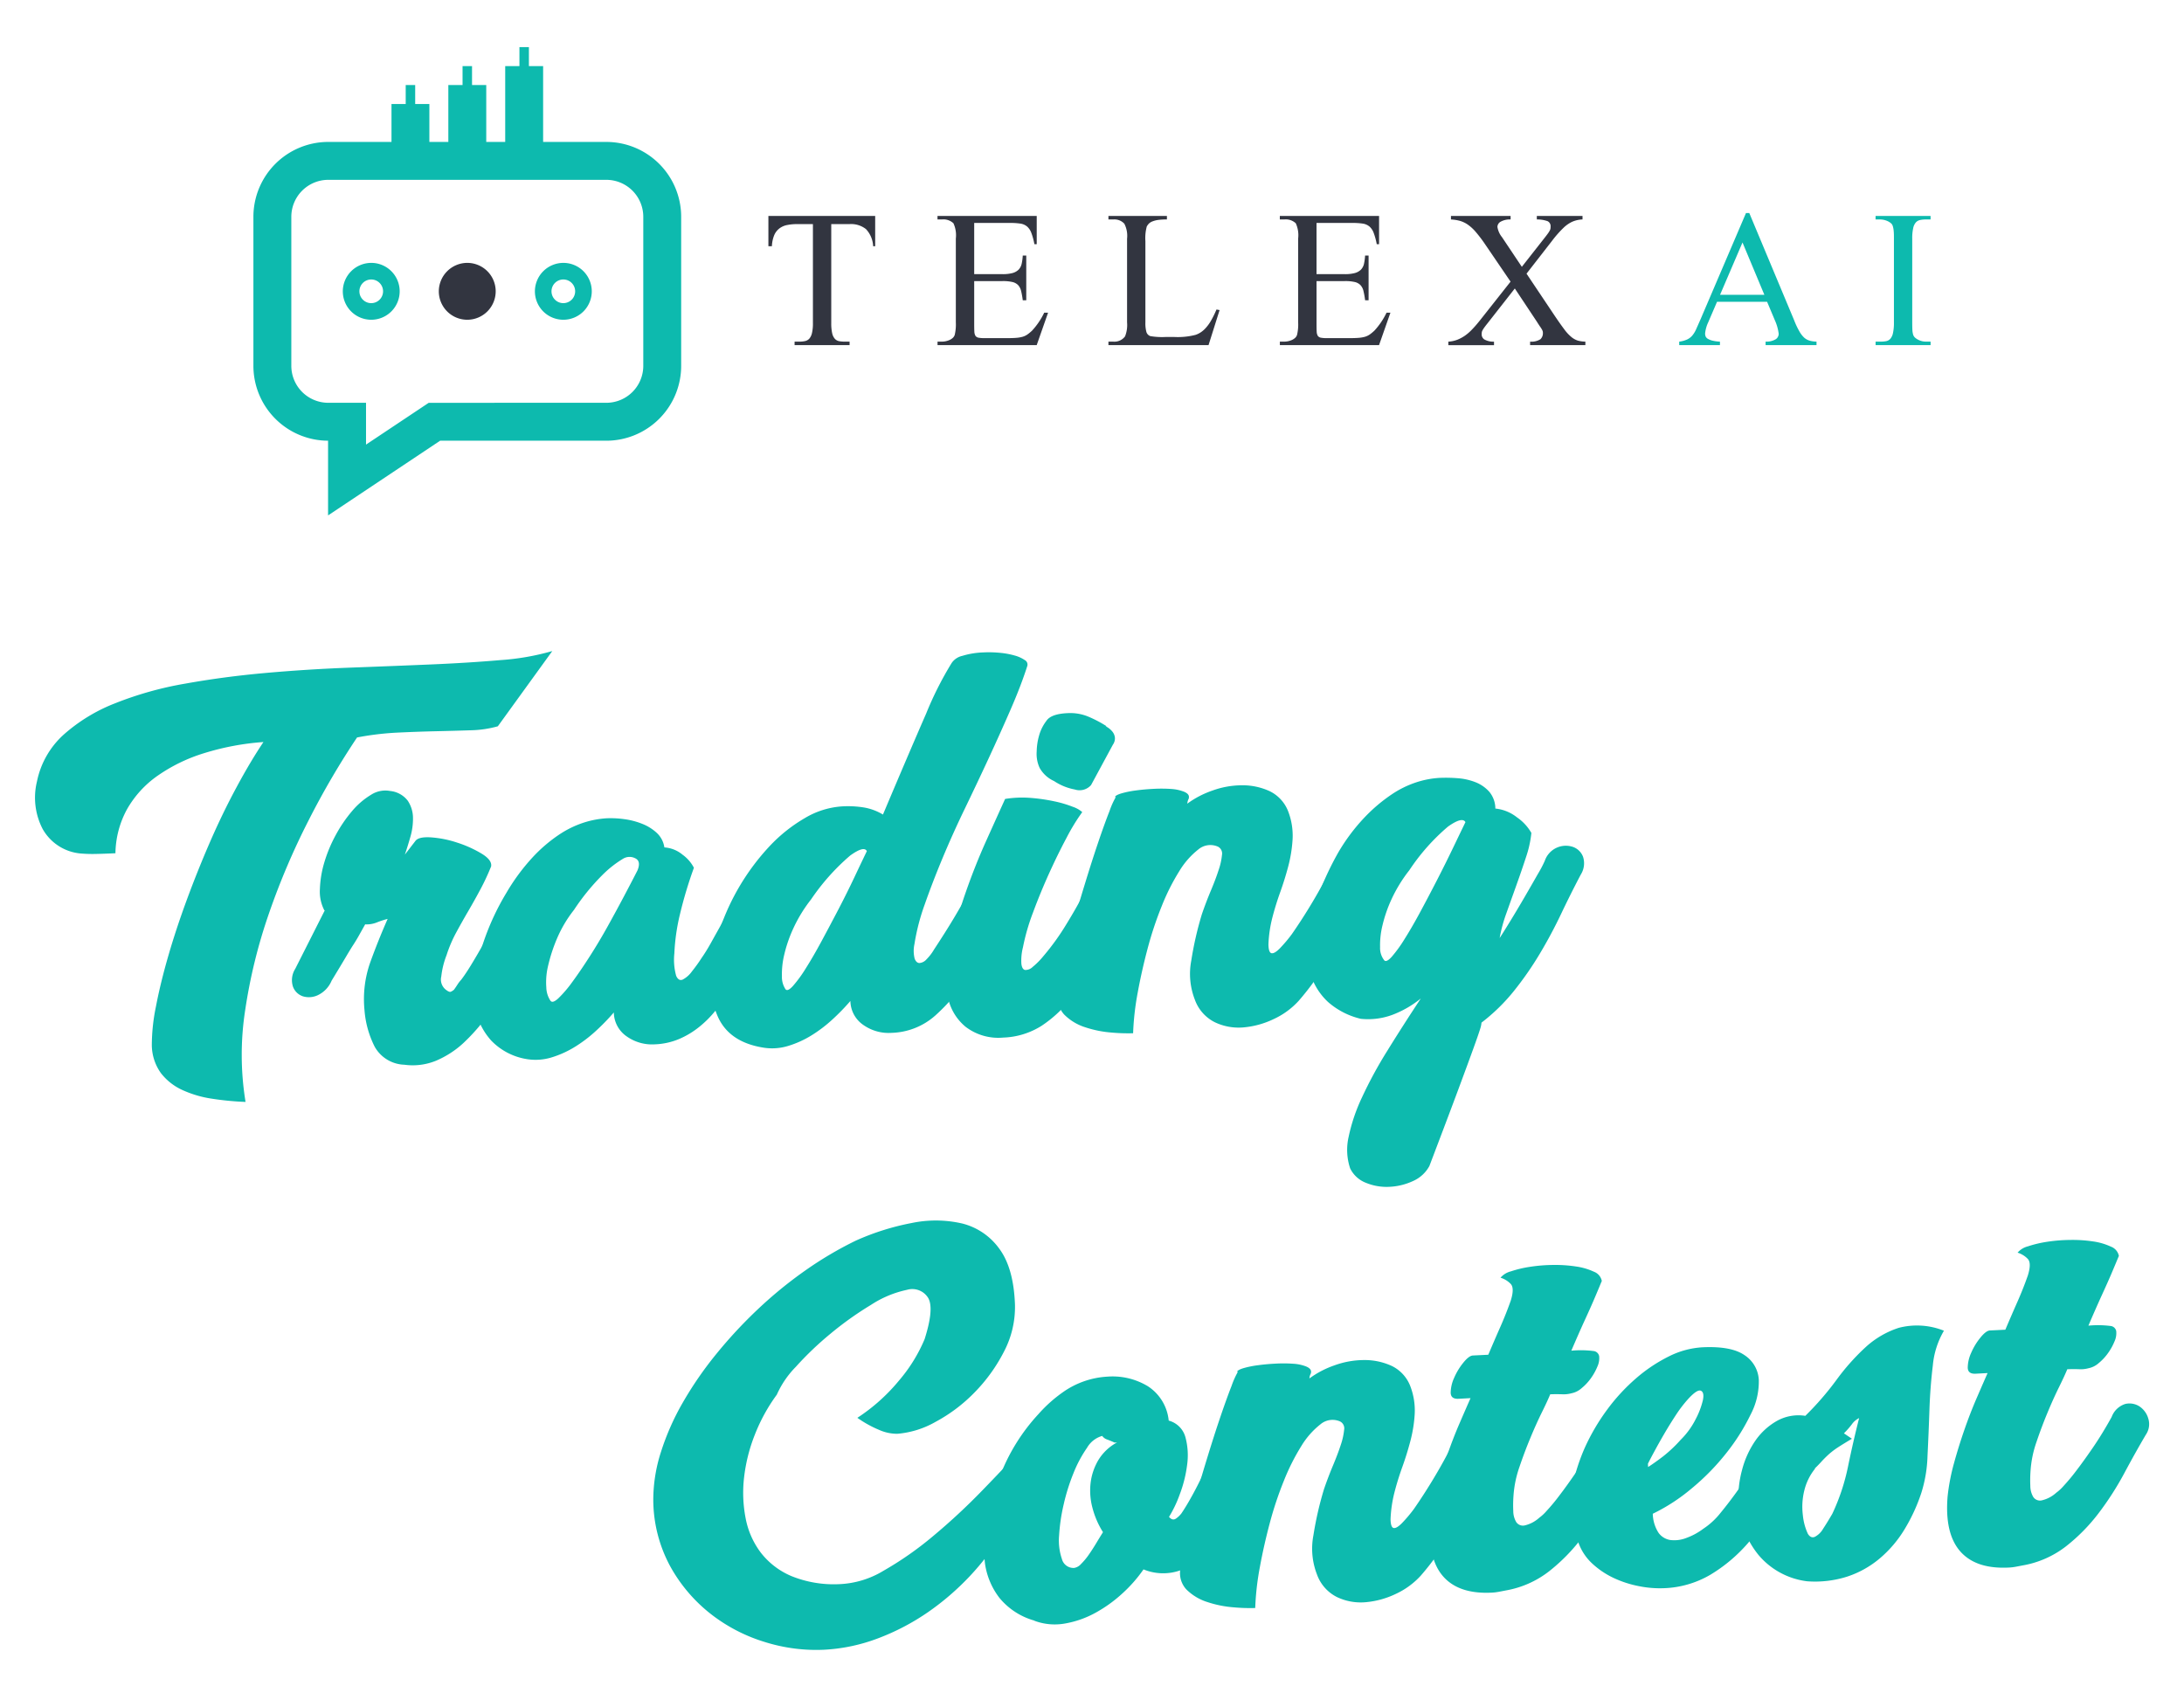 <svg id="Layer_1" data-name="Layer 1" xmlns="http://www.w3.org/2000/svg" viewBox="0 0 288 222.344">
  <title>trading-contest-icon-700</title>
  <g>
    <path d="M65.649,95.778a14.439,14.439,0,0,1-3.643.527q-2.136.07-4.557.125t-5.064.182a37.7,37.7,0,0,0-5.3.639,105.277,105.277,0,0,0-6.393,10.936A95.281,95.281,0,0,0,35.452,120.5a70.25,70.25,0,0,0-3.117,12.691,38.469,38.469,0,0,0,.046,12.122,38.364,38.364,0,0,1-4.424-.424,14.4,14.4,0,0,1-3.917-1.151,7.5,7.5,0,0,1-2.82-2.224,6.429,6.429,0,0,1-1.2-3.706,25.572,25.572,0,0,1,.549-5.1q.585-3.06,1.623-6.652t2.477-7.49q1.44-3.9,3.075-7.648T31.2,103.8q1.814-3.373,3.54-5.947a34.609,34.609,0,0,0-7.809,1.464,21.923,21.923,0,0,0-6.142,2.977,13.578,13.578,0,0,0-4.03,4.407,12.429,12.429,0,0,0-1.536,5.818q-1.338.065-2.517.091a18.31,18.31,0,0,1-2.077-.059,6.389,6.389,0,0,1-5.007-3.235,8.977,8.977,0,0,1-.75-6.25,11.366,11.366,0,0,1,3.5-6.167,22.479,22.479,0,0,1,6.818-4.16,45.945,45.945,0,0,1,9.223-2.585q5.124-.921,10.62-1.41t11.1-.7q5.6-.207,10.638-.42t9.224-.576a32.716,32.716,0,0,0,6.834-1.192Z" fill="#0dbaae"/>
    <path d="M70,123.644q-1.859,3.792-4.032,7.631a25.245,25.245,0,0,1-4.927,6.333,12.5,12.5,0,0,1-3.559,2.278,8.1,8.1,0,0,1-4.154.522,4.659,4.659,0,0,1-3.912-2.364,12.84,12.84,0,0,1-1.352-4.848,14.569,14.569,0,0,1,.749-6.259q1.041-2.889,2.306-5.759a11.39,11.39,0,0,0-1.475.485,3.628,3.628,0,0,1-1.49.234l-.881,1.573c-.2.352-.421.724-.679,1.118s-.592.945-1.005,1.644-1.032,1.732-1.86,3.091a3.672,3.672,0,0,1-1.791,1.9,2.738,2.738,0,0,1-2,.161,2.106,2.106,0,0,1-1.307-1.276,2.793,2.793,0,0,1,.3-2.344l3.9-7.719-.063,0a5.372,5.372,0,0,1-.583-2.812,13.8,13.8,0,0,1,.593-3.54,18.549,18.549,0,0,1,1.516-3.613,18.029,18.029,0,0,1,2.145-3.136,10.042,10.042,0,0,1,2.481-2.129,3.466,3.466,0,0,1,2.528-.507,3.339,3.339,0,0,1,2.328,1.291,4.136,4.136,0,0,1,.684,2.232,8.609,8.609,0,0,1-.355,2.57q-.383,1.328-.717,2.3l1.38-1.79q.417-.594,2.083-.484a14.124,14.124,0,0,1,3.448.694,15.35,15.35,0,0,1,3.2,1.442q1.413.857,1.263,1.693a30.481,30.481,0,0,1-1.416,3.036q-.791,1.476-1.615,2.887t-1.586,2.819a17.386,17.386,0,0,0-1.26,2.966,10.958,10.958,0,0,0-.694,2.809,1.7,1.7,0,0,0,.662,1.787c.264.2.46.275.585.226a1.58,1.58,0,0,0,.432-.276c.159-.22.308-.439.447-.659a4.65,4.65,0,0,1,.511-.663q.6-.8,1.22-1.814t1.15-1.938q.531-.919.911-1.609c.254-.458.42-.754.5-.885a3.664,3.664,0,0,1,1.782-2.1,2.924,2.924,0,0,1,2.066-.163,2.758,2.758,0,0,1,1.523,1.137A1.663,1.663,0,0,1,70,123.644Z" fill="#0dbaae"/>
    <path d="M80.021,107.907a12.763,12.763,0,0,1,2.272.113,9.825,9.825,0,0,1,2.39.618,6.122,6.122,0,0,1,1.942,1.213,3.254,3.254,0,0,1,.985,1.9,4.157,4.157,0,0,1,2.409.968,4.918,4.918,0,0,1,1.486,1.716,55.414,55.414,0,0,0-1.814,6.022,26.9,26.9,0,0,0-.765,5.27,7.936,7.936,0,0,0,.239,2.956c.215.478.5.645.855.5a3.491,3.491,0,0,0,1.223-1.081,20.736,20.736,0,0,0,1.285-1.786q.6-.858,1.184-1.908t1.116-2q.528-.949.906-1.7c.252-.5.437-.861.554-1.08a5.7,5.7,0,0,1,2.165-2.721,2.579,2.579,0,0,1,2.124-.294,2.32,2.32,0,0,1,1.375,1.368,3.026,3.026,0,0,1-.079,2.334q-1.344,2.555-2.624,5.1T96.428,130.4q-.951,1.451-1.973,2.744a14.075,14.075,0,0,1-2.251,2.278,11.284,11.284,0,0,1-2.666,1.6,9.093,9.093,0,0,1-3.157.695,5.8,5.8,0,0,1-3.72-1.032,3.9,3.9,0,0,1-1.717-3.171,28.772,28.772,0,0,1-2.34,2.412,18.1,18.1,0,0,1-2.769,2.111,13.074,13.074,0,0,1-3.06,1.394,7.19,7.19,0,0,1-3.21.251,8.338,8.338,0,0,1-4.777-2.448,8.886,8.886,0,0,1-2.208-4.744,18.121,18.121,0,0,1,.642-6.508,32.983,32.983,0,0,1,3.556-8.244,26.921,26.921,0,0,1,3.412-4.632,19.7,19.7,0,0,1,3.493-3.011,13.184,13.184,0,0,1,3.335-1.629A12.239,12.239,0,0,1,80.021,107.907Zm-4.328,12.079a16.558,16.558,0,0,0-2.242,3.779,21.554,21.554,0,0,0-1.167,3.565,9.214,9.214,0,0,0-.242,2.884,3.3,3.3,0,0,0,.53,1.73c.183.288.541.186,1.07-.308a15.9,15.9,0,0,0,1.841-2.162q1.048-1.423,2.294-3.367t2.39-4.009q1.145-2.064,2.168-4t1.722-3.306q.513-1.236-.3-1.613a1.632,1.632,0,0,0-1.561.044,14.066,14.066,0,0,0-2.736,2.142A29.1,29.1,0,0,0,75.693,119.986Z" fill="#0dbaae"/>
    <path d="M111.086,106.336a13.189,13.189,0,0,1,2.848.149,7.187,7.187,0,0,1,2.5.931q3.547-8.4,5.7-13.326a45.081,45.081,0,0,1,3.347-6.64,2.3,2.3,0,0,1,1.421-.962,10.657,10.657,0,0,1,2.786-.454,14.883,14.883,0,0,1,2.172.054,10.5,10.5,0,0,1,1.932.354,4.413,4.413,0,0,1,1.338.6.669.669,0,0,1,.327.815q-.833,2.592-2.181,5.688T130.4,99.943q-1.53,3.3-3.154,6.663t-2.967,6.589q-1.342,3.224-2.351,6.112a28.2,28.2,0,0,0-1.343,5.2,4.225,4.225,0,0,0,.028,1.913c.146.376.357.569.634.576a1.384,1.384,0,0,0,.934-.492,6.4,6.4,0,0,0,.99-1.292q.653-.99,1.425-2.208t1.449-2.367q.676-1.149,1.206-2.1t.7-1.342a4.227,4.227,0,0,1,1.842-2.163,2.584,2.584,0,0,1,2-.225,2.323,2.323,0,0,1,1.373,1.337,3.262,3.262,0,0,1-.1,2.526q-1.641,3.016-2.859,5.531a48.742,48.742,0,0,1-2.58,4.688,25.122,25.122,0,0,1-4.287,5.025,9.047,9.047,0,0,1-5.76,2.29,5.805,5.805,0,0,1-3.72-1.032A3.9,3.9,0,0,1,112.14,132a28.626,28.626,0,0,1-2.34,2.412,18.21,18.21,0,0,1-2.77,2.112,13.023,13.023,0,0,1-3.059,1.393,7.207,7.207,0,0,1-3.21.252q-4.758-.727-6.21-4.358a11.566,11.566,0,0,1-.831-5.287A23.234,23.234,0,0,1,94.9,122.6a30.343,30.343,0,0,1,6.581-11.009,20.438,20.438,0,0,1,4.639-3.7A10.963,10.963,0,0,1,111.086,106.336ZM106.958,118.6a19.077,19.077,0,0,0-2.307,3.748,18.044,18.044,0,0,0-1.232,3.538,10.927,10.927,0,0,0-.308,2.856,2.948,2.948,0,0,0,.465,1.7q.273.369,1-.433a17.335,17.335,0,0,0,1.705-2.348q.979-1.547,2.09-3.611t2.222-4.191q1.108-2.126,2.064-4.152t1.651-3.464q-.357-.747-2.205.586A29.084,29.084,0,0,0,106.958,118.6Z" fill="#0dbaae"/>
    <path d="M124.917,131a19.238,19.238,0,0,1,.43-6.276,60.512,60.512,0,0,1,1.989-7.019q1.232-3.538,2.7-6.8t2.507-5.547a14.017,14.017,0,0,1,3.407-.133,23.67,23.67,0,0,1,3.117.455,14.941,14.941,0,0,1,2.4.713,3.7,3.7,0,0,1,1.247.7,26.5,26.5,0,0,0-2.069,3.388q-1.172,2.195-2.323,4.739t-2.111,5.143A27.743,27.743,0,0,0,134.9,124.9a7.1,7.1,0,0,0-.212,2.212c.065.484.228.753.486.8a1.354,1.354,0,0,0,1-.4,9.785,9.785,0,0,0,1.4-1.407,31.8,31.8,0,0,0,3.05-4.233q1.539-2.5,2.643-4.723a4.654,4.654,0,0,1,2.117-2.4,2.585,2.585,0,0,1,2.1-.1,2.466,2.466,0,0,1,1.316,1.468,2.729,2.729,0,0,1-.178,2.243q-1.913,3.987-3.634,7.323a37.938,37.938,0,0,1-3.582,5.757,16.323,16.323,0,0,1-4.056,3.835,10.076,10.076,0,0,1-5.063,1.553,7.1,7.1,0,0,1-4.95-1.419A6.781,6.781,0,0,1,124.917,131ZM139,103a4.114,4.114,0,0,1-1.9-1.726,4.4,4.4,0,0,1-.393-2.184,8.11,8.11,0,0,1,.314-2.089,5.638,5.638,0,0,1,.958-1.929q.594-.921,2.759-1.027a6.264,6.264,0,0,1,2.668.414,15.9,15.9,0,0,1,2.521,1.313l-.127.006a2.6,2.6,0,0,1,.929.752,1.5,1.5,0,0,1,.292.751,1.349,1.349,0,0,1-.1.612,1.512,1.512,0,0,1-.176.328l-2.869,5.308a2.016,2.016,0,0,1-2.142.583A7.333,7.333,0,0,1,139,103Z" fill="#0dbaae"/>
    <path d="M149.421,136.256a24.042,24.042,0,0,1-2.813-.088,14.526,14.526,0,0,1-3.478-.692,6.808,6.808,0,0,1-2.794-1.683,3.152,3.152,0,0,1-.691-3.061,14.515,14.515,0,0,1,.442-3.372q.5-2.289,1.286-5.073t1.7-5.761q.909-2.978,1.745-5.444t1.492-4.126a10.523,10.523,0,0,1,.835-1.858l-.127.006q.114-.261.9-.49a12.739,12.739,0,0,1,1.895-.379q1.11-.15,2.352-.21a18.584,18.584,0,0,1,2.267.017,5.578,5.578,0,0,1,1.708.365q.684.287.641.734a.561.561,0,0,1-.081.291,1.669,1.669,0,0,0-.133.548,12.448,12.448,0,0,1,3.3-1.723,11.469,11.469,0,0,1,3.922-.7,8.489,8.489,0,0,1,3.644.779,4.92,4.92,0,0,1,2.461,2.722,8.927,8.927,0,0,1,.558,3.61,18.066,18.066,0,0,1-.562,3.536q-.459,1.746-1.077,3.467t-1.046,3.4a16.755,16.755,0,0,0-.5,3.469c.012.723.149,1.11.407,1.162s.619-.159,1.086-.629a18.718,18.718,0,0,0,1.6-1.895q1.193-1.718,2.316-3.559t2.059-3.609a4.836,4.836,0,0,1,2.253-2.216,2.31,2.31,0,0,1,2.011.03,2.4,2.4,0,0,1,1.1,1.606,3.389,3.389,0,0,1-.424,2.445q-1.219,2.486-2.209,4.447t-1.962,3.637q-.97,1.676-1.985,3.128a35.4,35.4,0,0,1-2.285,2.918,10.282,10.282,0,0,1-3.3,2.394,11.458,11.458,0,0,1-3.967,1.087,7.291,7.291,0,0,1-3.767-.68,5.336,5.336,0,0,1-2.633-2.967,9.365,9.365,0,0,1-.474-5.179,44.872,44.872,0,0,1,1.395-6.1q.558-1.62,1.189-3.119t1.018-2.7a8.824,8.824,0,0,0,.446-2,1.014,1.014,0,0,0-.533-1.091,2.461,2.461,0,0,0-2.6.38A10.552,10.552,0,0,0,155.5,114.9a28.415,28.415,0,0,0-2.3,4.579,46.911,46.911,0,0,0-1.866,5.609q-.783,2.943-1.312,5.84A35.855,35.855,0,0,0,149.421,136.256Z" fill="#0dbaae"/>
    <path d="M197.756,123.7q.476-.724,1.422-2.27t1.918-3.22q.972-1.676,1.736-3.02a15.362,15.362,0,0,0,.876-1.67,2.935,2.935,0,0,1,3.708-1.839,2.214,2.214,0,0,1,1.339,1.308,2.786,2.786,0,0,1-.3,2.344q-1.344,2.553-2.618,5.232t-2.809,5.242a43.491,43.491,0,0,1-3.4,4.887,24.762,24.762,0,0,1-4.265,4.162,3.461,3.461,0,0,1-.182.839q-.194.647-.9,2.6t-2.057,5.587q-1.356,3.641-3.733,9.882a4.531,4.531,0,0,1-2.17,1.987,8.254,8.254,0,0,1-3.09.756,7.141,7.141,0,0,1-3.088-.519,3.863,3.863,0,0,1-2.1-1.909,7.7,7.7,0,0,1-.2-4.169,23.477,23.477,0,0,1,1.758-5.192,56.05,56.05,0,0,1,3.309-6.1q2.012-3.255,4.449-6.948a13.561,13.561,0,0,1-3.755,2.162,9.256,9.256,0,0,1-4.156.521,10.019,10.019,0,0,1-4.318-2.216,8.434,8.434,0,0,1-2.2-3.339,10.361,10.361,0,0,1-.548-4.058,20.512,20.512,0,0,1,.715-4.342,30.923,30.923,0,0,1,1.516-4.253,39.918,39.918,0,0,1,1.862-3.728,25.069,25.069,0,0,1,3.476-4.635,21.5,21.5,0,0,1,3.555-3.013,13.183,13.183,0,0,1,3.335-1.629,12.1,12.1,0,0,1,2.94-.558,19.949,19.949,0,0,1,2.427.041,8.032,8.032,0,0,1,2.355.525,4.769,4.769,0,0,1,1.816,1.252,3.473,3.473,0,0,1,.81,2.226,5.472,5.472,0,0,1,2.864,1.169,6.219,6.219,0,0,1,1.887,2.047,14.451,14.451,0,0,1-.707,3.192q-.584,1.785-1.258,3.667t-1.321,3.7A19.731,19.731,0,0,0,197.756,123.7Zm-11.919-8.929a19.065,19.065,0,0,0-2.308,3.748,18.014,18.014,0,0,0-1.231,3.538,10.929,10.929,0,0,0-.309,2.855,2.613,2.613,0,0,0,.53,1.7q.271.369,1-.433a17.6,17.6,0,0,0,1.7-2.348q.977-1.546,2.089-3.611t2.22-4.223q1.107-2.158,2.065-4.152t1.652-3.432q-.418-.744-2.3.591A27.336,27.336,0,0,0,185.837,114.772Z" fill="#0dbaae"/>
    <path d="M110.62,208.908a12.2,12.2,0,0,0,5.912-1.786,44.12,44.12,0,0,0,6.481-4.526,83.141,83.141,0,0,0,6.594-6.127q3.283-3.381,6.191-6.587a16.612,16.612,0,0,1-.733,5.971,27.421,27.421,0,0,1-2.733,6.132,34.7,34.7,0,0,1-9.981,10.63,30.57,30.57,0,0,1-6.6,3.447,23.437,23.437,0,0,1-7.139,1.495,22.668,22.668,0,0,1-7.77-1.026,21.934,21.934,0,0,1-7.169-3.738,20.642,20.642,0,0,1-5.315-6.283,18.532,18.532,0,0,1-2.211-8.731,20.643,20.643,0,0,1,1-6.27,33.116,33.116,0,0,1,2.875-6.521,47.91,47.91,0,0,1,4.411-6.406,61.171,61.171,0,0,1,5.519-5.945,55.766,55.766,0,0,1,6.23-5.089,48.092,48.092,0,0,1,6.639-3.928,32.9,32.9,0,0,1,7.385-2.336,15.539,15.539,0,0,1,6.671.059,8.588,8.588,0,0,1,4.882,3.305q1.911,2.556,2.083,7.4a12.632,12.632,0,0,1-1.454,6.2,21.9,21.9,0,0,1-3.888,5.389,21.006,21.006,0,0,1-5.11,3.855,12.208,12.208,0,0,1-5.059,1.584,5.8,5.8,0,0,1-2.419-.521,14.568,14.568,0,0,1-2.853-1.584,24.361,24.361,0,0,0,5.5-4.925,20.667,20.667,0,0,0,3.372-5.461q1.272-4.017.472-5.415a2.456,2.456,0,0,0-2.8-1.077,13.942,13.942,0,0,0-4.754,1.987,43.735,43.735,0,0,0-5.335,3.8,42.556,42.556,0,0,0-4.574,4.37,12.4,12.4,0,0,0-2.5,3.664,23.123,23.123,0,0,0-2.9,5.277,22.081,22.081,0,0,0-1.418,5.622,17.6,17.6,0,0,0,.2,5.382,10.858,10.858,0,0,0,2.009,4.561,10.037,10.037,0,0,0,4.042,3.09A14.893,14.893,0,0,0,110.62,208.908Z" fill="#0dbaae"/>
    <path d="M150.792,206.959a18.6,18.6,0,0,1-2.782,3.167,18.081,18.081,0,0,1-3.576,2.567,12.873,12.873,0,0,1-4.016,1.406,7.636,7.636,0,0,1-4.039-.377l.063,0a9.153,9.153,0,0,1-4.643-3,9.663,9.663,0,0,1-1.911-4.534,16.3,16.3,0,0,1,.008-3.765,29.972,29.972,0,0,1,2.011-7.884,25.28,25.28,0,0,1,5.033-8.061,18.414,18.414,0,0,1,3.242-2.9,11.262,11.262,0,0,1,5.867-2.04,8.986,8.986,0,0,1,5.326,1.273,6.094,6.094,0,0,1,2.74,4.525,3.111,3.111,0,0,1,2.214,2.224,9.184,9.184,0,0,1,.209,3.658,16.817,16.817,0,0,1-.99,3.909,15.741,15.741,0,0,1-1.391,2.908c.315.367.627.438.936.209a3.221,3.221,0,0,0,.7-.671q.535-.793,1.095-1.777t1.024-1.9q.465-.917.873-1.735a8.209,8.209,0,0,1,.707-1.214,3.663,3.663,0,0,1,1.787-1.968,2.443,2.443,0,0,1,1.974-.1,2.279,2.279,0,0,1,1.252,1.471,3.741,3.741,0,0,1-.378,2.73q-.813,1.7-1.42,2.972t-1.1,2.286q-.494,1.016-.962,1.866t-1,1.707a7.849,7.849,0,0,1-3.962,3.161A6.807,6.807,0,0,1,150.792,206.959Zm-8.234-.717a8.54,8.54,0,0,0,1.025-1.229q.505-.728.979-1.516c.314-.526.61-1.007.887-1.447a11.342,11.342,0,0,1-1.4-3.25,8.744,8.744,0,0,1-.225-3.308,7.711,7.711,0,0,1,1.036-2.985,6.436,6.436,0,0,1,2.442-2.289l-.319.016q-.522-.228-.976-.4a1.3,1.3,0,0,1-.661-.477,3.371,3.371,0,0,0-2,1.564,16.591,16.591,0,0,0-1.785,3.341,26.431,26.431,0,0,0-1.3,4.146,24.338,24.338,0,0,0-.6,4.083,7.573,7.573,0,0,0,.374,3.108,1.573,1.573,0,0,0,1.62,1.166A1.551,1.551,0,0,0,142.558,206.242Z" fill="#0dbaae"/>
    <path d="M165.524,212.052a23.964,23.964,0,0,1-2.811-.087,14.534,14.534,0,0,1-3.48-.693,6.834,6.834,0,0,1-2.8-1.682,3.156,3.156,0,0,1-.69-3.061,14.515,14.515,0,0,1,.442-3.372q.5-2.291,1.287-5.073t1.7-5.761q.909-2.979,1.746-5.445t1.491-4.126a10.777,10.777,0,0,1,.835-1.858l-.127.007q.114-.263.9-.492a12.937,12.937,0,0,1,1.9-.378q1.107-.15,2.351-.21a18.157,18.157,0,0,1,2.266.018,5.575,5.575,0,0,1,1.708.363c.456.192.67.436.643.735a.581.581,0,0,1-.082.292,1.606,1.606,0,0,0-.133.548,12.4,12.4,0,0,1,3.3-1.724,11.491,11.491,0,0,1,3.923-.7,8.5,8.5,0,0,1,3.643.779,4.915,4.915,0,0,1,2.46,2.722,8.948,8.948,0,0,1,.559,3.61,18.079,18.079,0,0,1-.563,3.536q-.457,1.746-1.076,3.467t-1.047,3.4a16.975,16.975,0,0,0-.5,3.47c.013.723.15,1.11.407,1.162s.62-.158,1.086-.629a18.8,18.8,0,0,0,1.6-1.894q1.192-1.719,2.315-3.56t2.06-3.608a4.836,4.836,0,0,1,2.253-2.216,2.313,2.313,0,0,1,2.012.029,2.407,2.407,0,0,1,1.1,1.606,3.384,3.384,0,0,1-.424,2.445q-1.218,2.487-2.209,4.447t-1.961,3.637q-.972,1.675-1.986,3.128a35.337,35.337,0,0,1-2.284,2.918,10.319,10.319,0,0,1-3.3,2.4,11.442,11.442,0,0,1-3.967,1.085,7.276,7.276,0,0,1-3.766-.679,5.336,5.336,0,0,1-2.633-2.967,9.383,9.383,0,0,1-.475-5.179,45.029,45.029,0,0,1,1.4-6.1q.558-1.62,1.188-3.119t1.019-2.7a8.836,8.836,0,0,0,.445-2,1.015,1.015,0,0,0-.532-1.092,2.466,2.466,0,0,0-2.6.382A10.58,10.58,0,0,0,171.6,190.7a28.417,28.417,0,0,0-2.3,4.579,47.048,47.048,0,0,0-1.867,5.61q-.781,2.941-1.311,5.839A35.851,35.851,0,0,0,165.524,212.052Z" fill="#0dbaae"/>
    <path d="M192.328,184.461q-1.018.049-1.029-.811a4.865,4.865,0,0,1,.449-1.937,8.446,8.446,0,0,1,1.211-2.006q.752-.928,1.262-.955l2.037-.1q.8-1.887,1.578-3.65t1.393-3.513q.5-1.62-.01-2.17a3.11,3.11,0,0,0-1.348-.827,2.644,2.644,0,0,1,1.363-.834,14.831,14.831,0,0,1,2.525-.6,21.032,21.032,0,0,1,3.082-.246,18.1,18.1,0,0,1,3.01.206,8.312,8.312,0,0,1,2.33.684,1.647,1.647,0,0,1,1.048,1.225c-.078.175-.191.447-.343.814s-.381.913-.687,1.629-.709,1.619-1.209,2.706-1.094,2.437-1.782,4.043a13.315,13.315,0,0,1,2.97.048.844.844,0,0,1,.7.668,2.621,2.621,0,0,1-.222,1.352,7.559,7.559,0,0,1-.85,1.54,6.714,6.714,0,0,1-1.245,1.337,2.847,2.847,0,0,1-1.338.672,3.988,3.988,0,0,1-1.3.127c-.575-.015-1.076-.012-1.5.008q-.342.847-1.1,2.382t-1.526,3.393q-.772,1.854-1.442,3.835a14.446,14.446,0,0,0-.774,3.77,16.763,16.763,0,0,0-.029,2.011,2.881,2.881,0,0,0,.388,1.451,1.064,1.064,0,0,0,1.076.457,4.313,4.313,0,0,0,1.96-1.02,5.757,5.757,0,0,0,.947-.875,25.854,25.854,0,0,0,1.688-2.029q.99-1.291,2.212-3.075t2.454-4.011a2.813,2.813,0,0,1,1.8-1.714,2.427,2.427,0,0,1,1.867.323,2.861,2.861,0,0,1,1.162,1.6,2.46,2.46,0,0,1-.312,2.121q-1.356,2.3-2.848,5.084a39.248,39.248,0,0,1-3.383,5.269,24,24,0,0,1-4.317,4.39,12.89,12.89,0,0,1-5.717,2.51c-.3.058-.591.116-.886.171a6.8,6.8,0,0,1-.951.111q-4.329.208-6.39-2.148t-1.659-7.227a27.02,27.02,0,0,1,.84-4.379q.625-2.263,1.381-4.439t1.588-4.1q.831-1.923,1.464-3.357Z" fill="#0dbaae"/>
    <path d="M219.447,209.437a13.953,13.953,0,0,1-3.267-.256,14.24,14.24,0,0,1-3.305-1.052,11.062,11.062,0,0,1-2.835-1.873,6.9,6.9,0,0,1-1.855-2.718,10.239,10.239,0,0,1-.888-3.179,16.674,16.674,0,0,1-.03-3.253,15.93,15.93,0,0,1,.611-3.19,25.8,25.8,0,0,1,1.1-2.988,27.525,27.525,0,0,1,2.946-5.025,25.057,25.057,0,0,1,3.82-4.141,20.453,20.453,0,0,1,4.326-2.891,11.281,11.281,0,0,1,4.409-1.2q3.819-.185,5.571,1.038a4.146,4.146,0,0,1,1.881,3.258,9.393,9.393,0,0,1-1.086,4.585,27.153,27.153,0,0,1-3.2,5.068,30.7,30.7,0,0,1-4.561,4.658,24.571,24.571,0,0,1-5.134,3.343,4.843,4.843,0,0,0,.76,2.516,2.357,2.357,0,0,0,1.545.946,4.307,4.307,0,0,0,2.094-.261,8.656,8.656,0,0,0,2.27-1.227,9.717,9.717,0,0,0,2.29-2.121q1.175-1.428,2.369-3.114t2.287-3.493q1.094-1.808,1.974-3.382a3.693,3.693,0,0,1,1.79-1.907,2.562,2.562,0,0,1,1.973-.126,2.341,2.341,0,0,1,1.307,1.308,2.788,2.788,0,0,1-.205,2.339q-1.875,3.472-3.792,6.693a38.072,38.072,0,0,1-4.156,5.753,20.57,20.57,0,0,1-4.936,4.133A12.964,12.964,0,0,1,219.447,209.437Zm-2.115-15.979q.865-.552,1.974-1.4a18.007,18.007,0,0,0,2.319-2.187,10.374,10.374,0,0,0,1.974-2.71,10.515,10.515,0,0,0,.962-2.537c.136-.686.043-1.1-.284-1.231s-.891.246-1.7,1.136a17.038,17.038,0,0,0-1.59,2.087q-.8,1.22-1.509,2.435t-1.292,2.3c-.391.721-.683,1.276-.876,1.67Z" fill="#0dbaae"/>
    <path d="M238.063,186.709a39.115,39.115,0,0,0,4.081-4.7,29.365,29.365,0,0,1,3.811-4.3,11.9,11.9,0,0,1,4.436-2.607,9.559,9.559,0,0,1,5.953.381,11,11,0,0,0-1.467,4.6q-.344,2.826-.448,5.893t-.251,6.011a17.876,17.876,0,0,1-.817,4.889,23.23,23.23,0,0,1-2.253,4.864,15.568,15.568,0,0,1-3.261,3.8,12.886,12.886,0,0,1-4.287,2.379,13.969,13.969,0,0,1-5.268.606,9.961,9.961,0,0,1-6.39-3.455,11.911,11.911,0,0,1-2.66-6.827,14.24,14.24,0,0,1,.487-4.427,12.177,12.177,0,0,1,1.759-3.85,8.641,8.641,0,0,1,2.842-2.595A5.815,5.815,0,0,1,238.063,186.709Zm7.1.294a2.572,2.572,0,0,0-.98.846,10.6,10.6,0,0,1-1.029,1.166l1.056.715q-1.054.626-1.8,1.107a10.221,10.221,0,0,0-1.262.955c-.345.316-.661.629-.943.94s-.587.624-.911.937l.062,0a7.3,7.3,0,0,0-1.423,2.877,8.861,8.861,0,0,0-.193,3.264,7.472,7.472,0,0,0,.662,2.457q.38.619.913.4a2.71,2.71,0,0,0,1.1-1.074q.564-.855,1.212-1.972a27.487,27.487,0,0,0,2.061-6.194Q244.357,190.17,245.161,187Z" fill="#0dbaae"/>
    <path d="M260.512,181.154c-.678.033-1.022-.239-1.03-.812a4.881,4.881,0,0,1,.45-1.936,8.44,8.44,0,0,1,1.211-2c.5-.62.921-.939,1.261-.955l2.037-.1q.8-1.889,1.579-3.649t1.392-3.515q.5-1.618-.009-2.17a3.124,3.124,0,0,0-1.348-.826,2.644,2.644,0,0,1,1.364-.833,15.032,15.032,0,0,1,2.523-.6,21.329,21.329,0,0,1,3.083-.245,18.2,18.2,0,0,1,3.009.2,8.29,8.29,0,0,1,2.33.685,1.647,1.647,0,0,1,1.049,1.224q-.115.264-.343.815t-.686,1.629q-.461,1.075-1.209,2.707t-1.782,4.043a13.246,13.246,0,0,1,2.969.048.841.841,0,0,1,.7.667,2.6,2.6,0,0,1-.221,1.352,7.47,7.47,0,0,1-.851,1.54,6.7,6.7,0,0,1-1.243,1.336,2.838,2.838,0,0,1-1.34.672,3.9,3.9,0,0,1-1.3.127c-.575-.014-1.075-.012-1.5.01q-.342.844-1.1,2.381t-1.527,3.392q-.771,1.856-1.44,3.835a14.408,14.408,0,0,0-.775,3.771,16.986,16.986,0,0,0-.03,2.011,2.873,2.873,0,0,0,.389,1.45,1.065,1.065,0,0,0,1.075.458,4.294,4.294,0,0,0,1.961-1.021,5.75,5.75,0,0,0,.947-.875,26.157,26.157,0,0,0,1.689-2.027q.99-1.293,2.212-3.076t2.453-4.011a2.819,2.819,0,0,1,1.8-1.715,2.433,2.433,0,0,1,1.866.323,2.87,2.87,0,0,1,1.162,1.6,2.455,2.455,0,0,1-.312,2.12q-1.357,2.3-2.848,5.085a39.522,39.522,0,0,1-3.382,5.268,24.03,24.03,0,0,1-4.318,4.389,12.9,12.9,0,0,1-5.717,2.512l-.886.17a6.8,6.8,0,0,1-.951.11q-4.331.212-6.39-2.147t-1.659-7.227a26.97,26.97,0,0,1,.841-4.38q.624-2.263,1.38-4.438t1.588-4.1q.831-1.923,1.465-3.358Z" fill="#0dbaae"/>
  </g>
  <g>
    <path d="M201.3,36.088l3.651,5.455c.524.781.959,1.394,1.3,1.848a5.622,5.622,0,0,0,.954,1.043,2.539,2.539,0,0,0,.856.48,4.081,4.081,0,0,0,1,.139v.461h-7.289v-.461a2.219,2.219,0,0,0,1.361-.319,1.081,1.081,0,0,0,.326-.844.775.775,0,0,0-.018-.18,1.065,1.065,0,0,0-.1-.242,3.48,3.48,0,0,0-.256-.4c-.109-.16-.257-.384-.429-.659l-2.9-4.367L196.17,42.62c-.2.25-.352.448-.454.594a3.138,3.138,0,0,0-.237.377.734.734,0,0,0-.082.263c-.007.076-.014.159-.014.242a.809.809,0,0,0,.339.659,2.424,2.424,0,0,0,1.291.3v.461H190.99v-.461a4.019,4.019,0,0,0,1.158-.242,5.025,5.025,0,0,0,1.043-.557,6.168,6.168,0,0,0,.977-.863c.327-.338.665-.735,1.01-1.17l4.017-5.084-3.351-4.918a17.761,17.761,0,0,0-1.241-1.636,5.585,5.585,0,0,0-1.069-.979,3.564,3.564,0,0,0-1.035-.485,5.711,5.711,0,0,0-1.163-.18V28.48H199.2v.459a2.523,2.523,0,0,0-1.367.327.822.822,0,0,0-.372.652,2.834,2.834,0,0,0,.6,1.35l2.621,3.919,3.017-3.843c.192-.243.333-.429.436-.576a3.007,3.007,0,0,0,.224-.357.833.833,0,0,0,.095-.25,1.533,1.533,0,0,0,.019-.262.732.732,0,0,0-.4-.735,4.177,4.177,0,0,0-1.415-.225V28.48h6.025v.459a3.7,3.7,0,0,0-1.394.32,4.3,4.3,0,0,0-1.017.692,14.4,14.4,0,0,0-1.6,1.8ZM173.608,29.4v6.753h3.727a5,5,0,0,0,1.33-.147,1.848,1.848,0,0,0,.8-.448,1.635,1.635,0,0,0,.4-.761,6.794,6.794,0,0,0,.147-1.1h.461V39.6h-.457a10.782,10.782,0,0,0-.218-1.222,1.7,1.7,0,0,0-.389-.773,1.525,1.525,0,0,0-.761-.416,5.5,5.5,0,0,0-1.312-.121h-3.727V42.7c0,.422.006.76.019,1.009a1.238,1.238,0,0,0,.146.577.65.65,0,0,0,.417.249,4.382,4.382,0,0,0,.824.057H177.9c.486,0,.9-.012,1.234-.038a4.334,4.334,0,0,0,.87-.146,2.235,2.235,0,0,0,.645-.315,5.638,5.638,0,0,0,.6-.5,9.628,9.628,0,0,0,1.592-2.358h.511l-1.5,4.277H168.773v-.461h.595a2.394,2.394,0,0,0,.5-.056,2.707,2.707,0,0,0,.493-.161,1.666,1.666,0,0,0,.415-.268.937.937,0,0,0,.262-.4,5.938,5.938,0,0,0,.148-1.649V31.453a3.775,3.775,0,0,0-.314-2.008,1.921,1.921,0,0,0-1.509-.506h-.595V28.48h13.088V32.2h-.307a8.69,8.69,0,0,0-.4-1.477,2.061,2.061,0,0,0-.569-.857,1.8,1.8,0,0,0-.909-.384,9.428,9.428,0,0,0-1.406-.083ZM160.416,40.814l.409.077-1.458,4.623h-13.2v-.461h.659a1.739,1.739,0,0,0,1.535-.7,4.092,4.092,0,0,0,.263-1.855V31.491a3.493,3.493,0,0,0-.359-1.989,1.78,1.78,0,0,0-1.439-.563h-.659V28.48h7.712v.459a8.363,8.363,0,0,0-1.151.064,3.178,3.178,0,0,0-.754.193,1.345,1.345,0,0,0-.467.287,1.794,1.794,0,0,0-.281.378,5.868,5.868,0,0,0-.185,1.93V42.509a4.335,4.335,0,0,0,.134,1.273.829.829,0,0,0,.523.543,9.166,9.166,0,0,0,1.964.115H154.9a9.336,9.336,0,0,0,2.756-.281,2.986,2.986,0,0,0,.748-.377,3.534,3.534,0,0,0,.691-.641,5.538,5.538,0,0,0,.658-.958A12.667,12.667,0,0,0,160.416,40.814ZM128.466,29.4v6.753h3.727a5,5,0,0,0,1.33-.147,1.848,1.848,0,0,0,.8-.448,1.635,1.635,0,0,0,.4-.761,6.685,6.685,0,0,0,.147-1.1h.461V39.6h-.461a10.779,10.779,0,0,0-.217-1.222,1.7,1.7,0,0,0-.389-.773,1.521,1.521,0,0,0-.762-.416,5.493,5.493,0,0,0-1.311-.121h-3.725V42.7c0,.422.006.76.019,1.009a1.235,1.235,0,0,0,.146.577.648.648,0,0,0,.416.249,4.472,4.472,0,0,0,.825.057h2.884c.486,0,.9-.012,1.234-.038a4.334,4.334,0,0,0,.87-.146,2.235,2.235,0,0,0,.645-.315,5.638,5.638,0,0,0,.6-.5,9.6,9.6,0,0,0,1.592-2.358h.511l-1.5,4.277H123.631v-.461h.595a2.442,2.442,0,0,0,.5-.056,2.723,2.723,0,0,0,.492-.161,1.654,1.654,0,0,0,.416-.268.937.937,0,0,0,.262-.4,5.938,5.938,0,0,0,.148-1.649V31.453a3.766,3.766,0,0,0-.315-2.008,1.919,1.919,0,0,0-1.508-.506h-.595V28.48h13.085V32.2h-.306a8.784,8.784,0,0,0-.4-1.477,2.054,2.054,0,0,0-.57-.857,1.8,1.8,0,0,0-.908-.384,9.428,9.428,0,0,0-1.406-.083Zm-13.057-.92v3.989h-.269a3.525,3.525,0,0,0-.946-2.257,3.174,3.174,0,0,0-2.178-.659h-2.4V42.58a5.99,5.99,0,0,0,.121,1.362,1.645,1.645,0,0,0,.352.734,1.023,1.023,0,0,0,.563.315,4.381,4.381,0,0,0,.8.062h.582v.461h-7.253v-.461h.6a3.579,3.579,0,0,0,.787-.076,1.055,1.055,0,0,0,.562-.326,1.758,1.758,0,0,0,.346-.742,5.549,5.549,0,0,0,.122-1.329V29.553h-2.04a6.5,6.5,0,0,0-1.356.122,2.431,2.431,0,0,0-1.023.448,2.2,2.2,0,0,0-.684.888,4.369,4.369,0,0,0-.307,1.458h-.461V28.48Z" fill="#323540" fill-rule="evenodd"/>
    <path d="M254.583,45.053v.461h-7.252v-.461h.595a4.292,4.292,0,0,0,.793-.062,1.012,1.012,0,0,0,.563-.321,1.7,1.7,0,0,0,.345-.767,6.266,6.266,0,0,0,.122-1.4V31.491c0-.39,0-.709-.026-.965a3.311,3.311,0,0,0-.1-.627.984.984,0,0,0-.19-.391,1.823,1.823,0,0,0-.358-.267,2.407,2.407,0,0,0-1.152-.3h-.595V28.48h7.252v.459h-.594a3.649,3.649,0,0,0-.794.077,1.037,1.037,0,0,0-.562.327,1.648,1.648,0,0,0-.346.768,6.033,6.033,0,0,0-.121,1.38V42.5c0,.4.006.722.019.979a2.71,2.71,0,0,0,.09.613.9.9,0,0,0,.217.39,1.756,1.756,0,0,0,.365.269,2.223,2.223,0,0,0,1.132.3Zm-21.92-6.177-2.883-6.9-2.96,6.9Zm.359.921h-6.6l-1.156,2.693a4.49,4.49,0,0,0-.417,1.489,1.058,1.058,0,0,0,.064.378.718.718,0,0,0,.282.313,2.3,2.3,0,0,0,.594.244,5.218,5.218,0,0,0,1.018.139v.461h-5.372v-.461a3.578,3.578,0,0,0,1.036-.281,2.038,2.038,0,0,0,.685-.518,3.607,3.607,0,0,0,.517-.85c.154-.351.346-.781.575-1.3l5.992-14.01h.435L236.6,42.257a10.4,10.4,0,0,0,.665,1.413,3.427,3.427,0,0,0,.632.838,1.814,1.814,0,0,0,.718.409,3.584,3.584,0,0,0,.925.134v.461h-6.714v-.461a2.377,2.377,0,0,0,1.363-.332.868.868,0,0,0,.365-.7,6.172,6.172,0,0,0-.5-1.771Z" fill="#0dbaae" fill-rule="evenodd"/>
    <path d="M48.954,36.856h0a1.56,1.56,0,1,1-1.56,1.56,1.559,1.559,0,0,1,1.56-1.56m0-2.19h0a3.75,3.75,0,1,1-3.749,3.751h0A3.763,3.763,0,0,1,48.954,34.666Z" fill="#0dbaae" fill-rule="evenodd"/>
    <path d="M61.616,34.666h0a3.75,3.75,0,1,1-3.75,3.75h0a3.762,3.762,0,0,1,3.75-3.75" fill="#323540" fill-rule="evenodd"/>
    <path d="M74.286,36.856h0a1.56,1.56,0,1,1-1.561,1.56,1.559,1.559,0,0,1,1.561-1.56m0-2.19h0a3.75,3.75,0,1,1-3.75,3.75h0A3.762,3.762,0,0,1,74.286,34.666Z" fill="#0dbaae" fill-rule="evenodd"/>
    <path d="M65.2,53.117H79.979a4.877,4.877,0,0,0,4.85-4.851v-19.7a4.877,4.877,0,0,0-4.85-4.851H43.262a4.878,4.878,0,0,0-4.846,4.851v19.7a4.878,4.878,0,0,0,4.851,4.851h5V58.63l8.264-5.509H65.21Zm14.776-34.4a9.877,9.877,0,0,1,9.849,9.85v19.7a9.879,9.879,0,0,1-9.849,9.851H58.037l-14.775,9.85v-9.85a9.881,9.881,0,0,1-9.846-9.852v-19.7a9.879,9.879,0,0,1,9.851-9.85h8.359v-5H53.5v-2.5h1.249v2.5h1.871v5h2.5v-7.5h1.875v-2.5h1.25v2.5h1.875v7.5h2.5v-10h1.876v-2.5h1.249v2.5h1.875v10Z" fill="#0dbaae" fill-rule="evenodd"/>
  </g>
</svg>
